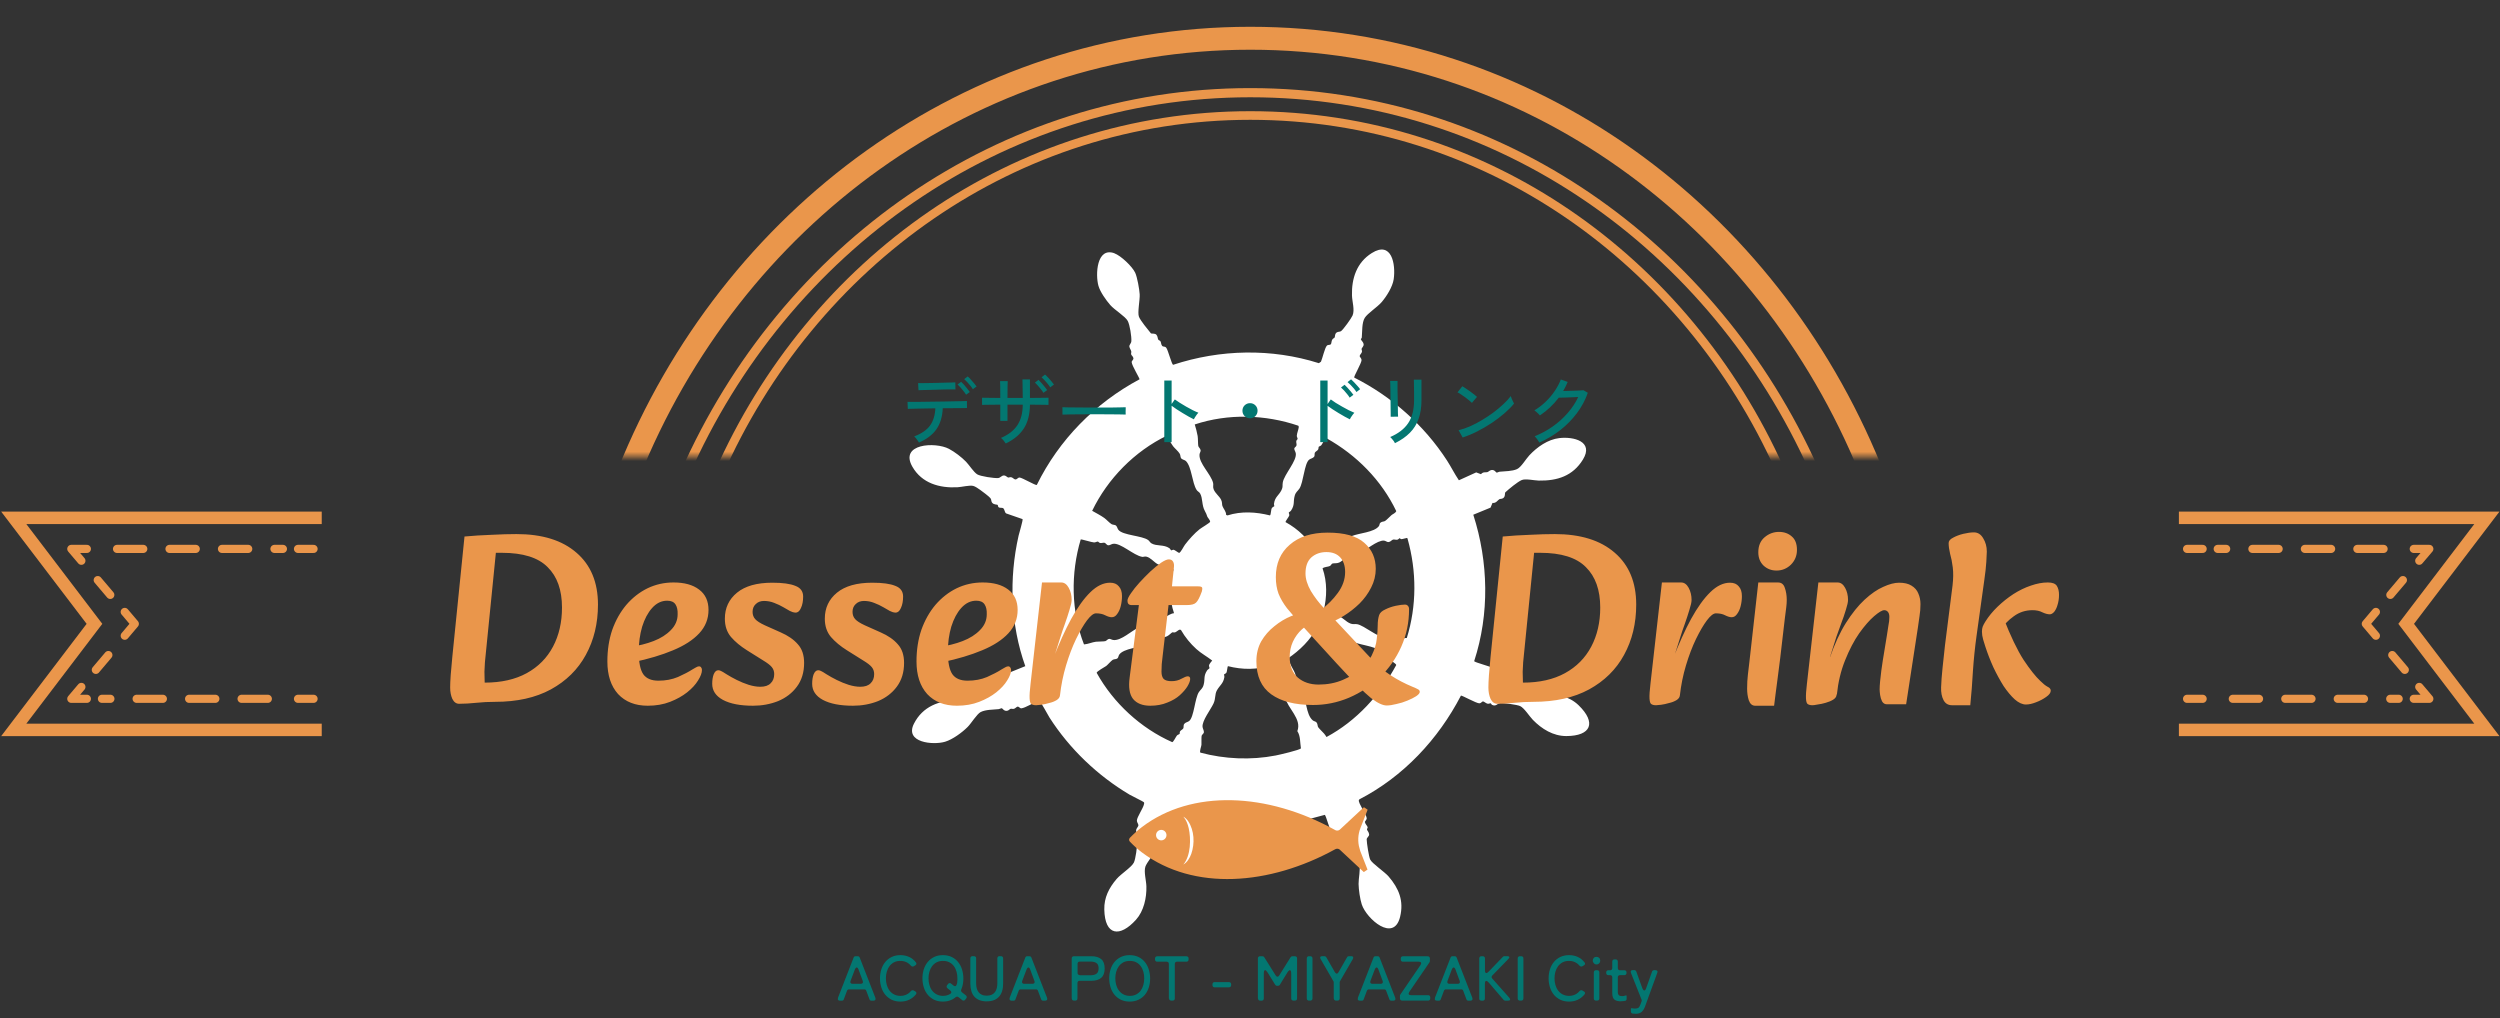 <svg width="545" height="222" viewBox="0 0 545 222" fill="none" xmlns="http://www.w3.org/2000/svg">
<rect x="0" y="0" width="545" height="222" fill="#333333" stroke="none"/>
<path d="M242.921 55.213C244.37 55.744 246.831 58.086 247.474 59.458C247.911 60.393 248.394 63.08 248.452 64.165C248.521 65.364 247.934 68.168 248.291 69.056C248.647 69.944 250.223 71.824 250.889 72.655C251.004 72.805 251.775 72.597 252.108 72.989C252.407 73.347 252.35 73.797 252.511 74.05C252.603 74.201 252.879 74.235 252.971 74.385C253.143 74.627 253.086 75.077 253.35 75.4C253.58 75.677 253.959 75.412 254.27 75.85C254.649 76.392 255.431 79.415 255.73 79.53C266.009 76.138 277.208 75.908 287.511 79.172L287.971 78.849C288.281 78.157 288.81 75.827 289.247 75.366C289.5 75.1 289.879 75.262 290.109 75.066C290.27 74.927 290.247 74.339 290.408 74.074C290.592 73.762 290.845 73.728 290.949 73.578C291.041 73.451 290.995 72.897 291.225 72.632C291.604 72.216 292.041 72.401 292.34 72.193C292.823 71.859 294.593 69.402 294.858 68.779C295.375 67.556 294.766 65.757 294.731 64.407C294.628 60.693 295.766 57.232 299.032 55.179C303.389 52.422 304.298 57.601 303.826 60.877C303.585 62.527 302.263 64.638 301.17 65.895C300.239 66.968 298.123 68.317 297.514 69.298C296.859 70.359 296.985 72.355 296.87 73.578C296.847 73.774 296.64 73.877 296.663 73.958C296.767 74.281 297.204 74.512 297.273 75.066C297.318 75.481 296.847 75.862 296.824 76.046C296.801 76.219 296.951 76.427 296.905 76.692C296.859 77.004 296.422 77.35 296.41 77.603C296.399 77.857 296.824 78.065 296.813 78.538C296.801 79.172 295.111 82.045 295.214 82.31C303.366 86.416 310.461 92.692 315.451 100.397C316.359 101.805 317.095 103.316 318.038 104.7L321.809 102.981L322.856 103.374C323.316 102.797 323.879 103.027 324.247 102.924C324.5 102.854 324.684 102.566 325.098 102.474C325.799 102.324 326.11 102.993 326.259 103.027C326.397 103.051 326.719 102.854 326.937 102.831C328.076 102.728 329.662 102.739 330.709 102.266C331.629 101.851 332.652 100.04 333.411 99.244C335.113 97.433 337.424 95.806 339.919 95.506C342.977 95.137 347.519 96.198 345.081 100.178C342.874 103.777 339.482 104.839 335.446 104.769C334.434 104.746 332.56 104.296 331.732 104.654C330.801 105.058 328.973 106.58 328.179 107.307C327.984 107.48 328.225 108.241 327.696 108.588C327.374 108.807 327.098 108.714 326.88 108.818C326.547 108.98 326.144 109.764 325.362 109.637L324.937 110.664L321.177 112.21C324.5 122.545 324.73 133.815 321.372 144.128C321.499 144.428 325.006 145.282 325.408 145.639C325.753 145.962 325.592 146.366 325.799 146.574C326.006 146.781 326.581 146.712 326.799 146.85C327.018 146.989 327.087 147.254 327.259 147.37C327.489 147.531 327.972 147.404 328.225 147.704C328.536 148.085 328.57 148.869 328.662 148.961C328.685 148.985 328.869 148.915 328.961 148.985C330.007 149.804 331.215 151.188 332.56 151.522C333.526 151.753 335.251 151.292 336.308 151.245C339.091 151.142 342.092 151.753 344.139 153.749C348.059 157.555 346.875 160.439 341.459 160.462C338.596 160.462 336.113 158.928 334.158 156.921C333.388 156.125 332.296 154.348 331.387 153.922C330.743 153.622 327.696 153.206 326.995 153.276C326.432 153.333 326.167 154.083 325.27 153.668C325.155 153.61 325.063 153.345 324.948 153.322C324.833 153.299 324.58 153.46 324.304 153.414C323.971 153.368 323.488 152.883 323.281 152.907C323.028 152.941 322.89 153.333 322.465 153.322C321.821 153.31 318.728 151.58 318.486 151.638C313.542 161.166 305.942 169.298 296.341 174.259L296.226 174.432C296.088 175.124 297.847 177.5 297.939 178.331C297.985 178.734 297.525 179.023 297.548 179.196C297.606 179.634 298.1 180.072 298.146 180.315C298.181 180.499 297.962 180.695 298.008 180.857C298.077 181.111 298.399 181.353 298.468 181.872C298.526 182.333 297.939 182.564 297.939 182.991C297.951 183.787 298.399 186.705 298.698 187.374C299.089 188.228 301.837 190.051 302.711 191.066C304.976 193.696 306.069 196.407 305.218 199.879C303.838 205.52 297.916 200.317 296.87 197.179C296.479 195.991 296.192 193.95 296.169 192.692C296.146 191.585 296.617 189.439 296.33 188.551C296.042 187.663 294.444 185.552 293.685 184.917C293.271 184.571 292.88 184.779 292.478 184.329C292.19 184.006 292.248 183.671 292.087 183.418C291.937 183.199 291.65 183.152 291.523 182.864C291.42 182.61 291.5 182.241 291.317 182.022C291.144 181.814 290.673 181.976 290.443 181.71C289.868 181.03 289.097 177.835 288.81 177.638C287.051 178.065 285.326 178.619 283.567 179.023C274.851 181.007 265.561 180.638 257.052 177.961C256.65 178.054 255.891 181.537 255.42 182.057C255.121 182.379 254.695 182.183 254.488 182.437C254.327 182.633 254.385 183.106 254.258 183.348C254.086 183.671 253.821 183.683 253.718 183.844C253.626 183.971 253.672 184.525 253.442 184.79C253.074 185.194 252.603 184.998 252.258 185.298C251.683 185.794 249.924 188.193 249.694 188.92C249.326 190.062 249.878 191.954 249.912 193.223C249.981 195.737 249.349 198.61 247.647 200.502C244.14 204.389 240.863 204.043 240.737 198.275C240.679 195.668 241.76 193.557 243.427 191.608C244.359 190.512 246.693 189.047 247.187 188.032C247.543 187.317 247.969 184.41 247.842 183.637C247.693 182.691 247.141 183.072 247.578 181.757C247.842 180.961 247.624 181.376 247.681 180.926C247.727 180.592 248.199 180.142 248.176 179.899C248.141 179.565 247.842 179.276 247.842 178.884C247.854 178.1 249.222 176.208 249.395 175.297C249.429 175.124 249.475 175.031 249.349 174.87C249.245 174.732 246.681 173.497 246.244 173.232C239.288 169.102 233.171 163.265 228.79 156.425C228.468 155.917 226.767 152.745 226.525 152.687C225.605 153.033 223.501 154.348 222.639 154.418C222.351 154.441 222.098 153.979 221.811 154.049C221.627 154.083 221.362 154.406 221.075 154.51C220.788 154.614 220.5 154.452 220.305 154.522C220.075 154.602 219.948 154.868 219.569 154.948C218.89 155.098 218.545 154.418 218.396 154.395C218.258 154.372 217.936 154.568 217.718 154.591C216.522 154.718 214.912 154.671 213.808 155.214C212.98 155.617 211.727 157.705 210.934 158.49C209.738 159.689 207.657 161.212 206.036 161.697C203.437 162.481 197.148 161.904 199.24 157.763C201.137 154.014 204.759 152.641 208.772 152.664C209.876 152.664 212.026 153.149 212.934 152.768C213.659 152.468 215.82 150.761 216.349 150.15C216.671 149.769 216.476 149.169 216.97 148.846C217.292 148.638 217.568 148.719 217.787 148.615C217.982 148.523 218.051 148.212 218.327 148.062C218.603 147.912 219.017 147.946 219.166 147.842C219.396 147.681 219.258 147.081 219.603 146.804L223.513 145.224C220.282 136.134 219.937 126.144 222.052 116.778C222.167 116.247 223.053 113.363 222.915 113.167L219.327 111.921C219.017 111.702 219.017 111.125 218.764 110.848C218.557 110.618 218.016 110.756 217.798 110.641C217.488 110.491 217.58 110.122 217.488 110.064C217.338 109.972 216.717 110.029 216.361 109.672C216.004 109.314 216.188 108.957 215.924 108.611C215.636 108.241 214.13 107.111 213.67 106.788C213.268 106.511 212.601 106.027 212.141 105.923C211.325 105.738 209.646 106.177 208.715 106.223C204.817 106.43 200.976 105.358 198.907 101.759C195.998 96.706 203.885 96.279 206.875 97.848C208.117 98.506 209.634 99.659 210.6 100.663C211.29 101.378 212.279 102.947 213.038 103.408C213.728 103.846 216.74 104.285 217.58 104.216C218.12 104.181 218.304 103.639 218.902 103.65C219.247 103.65 219.615 104.077 219.776 104.1C219.971 104.135 220.167 103.95 220.512 104.054C220.776 104.123 221.075 104.492 221.328 104.516C221.719 104.55 221.88 104.1 222.248 104.1C222.8 104.1 225.72 105.854 226.019 105.727C230.837 95.899 238.747 87.847 248.417 82.691C248.486 82.494 246.762 79.749 246.704 78.953C246.681 78.665 247.118 78.445 247.084 78.1C247.038 77.707 246.681 77.534 246.589 77.246C246.532 77.05 246.67 76.808 246.612 76.588C246.52 76.231 246.244 75.896 246.198 75.539C246.152 75.181 246.601 74.87 246.635 74.385C246.704 73.393 246.302 70.809 245.842 69.956C245.313 68.963 242.979 67.579 242.036 66.495C241.128 65.457 239.828 63.623 239.46 62.307C238.782 59.92 239.035 53.783 242.956 55.213H242.921ZM254.396 94.964C247.359 98.367 241.484 104.331 238.092 111.356C238.977 111.864 239.92 112.337 240.748 112.925C241.174 113.225 241.84 113.975 242.312 114.263C242.588 114.436 243.071 114.378 243.289 114.574C243.554 114.828 243.588 115.22 243.807 115.497C244.726 116.708 248.992 116.766 250.303 117.735C250.579 117.943 250.705 118.266 251.016 118.45C252.131 119.119 253.683 118.658 254.902 119.488C255.086 119.604 255.236 119.95 255.316 119.973C255.42 120.008 255.661 119.823 255.857 119.846C256.087 119.881 256.753 120.423 257.041 120.538C257.409 120.446 258.03 119.131 258.329 118.739C259.168 117.631 260.421 116.224 261.514 115.37C261.87 115.082 263.848 113.928 263.813 113.732C263.767 113.294 263.307 112.913 263.181 112.602C262.928 111.921 263.054 112.129 262.663 111.402C261.939 110.087 262.238 108.668 261.629 107.584C261.445 107.249 261.065 107.134 260.858 106.8C259.846 105.185 259.8 101.77 258.524 100.501C258.26 100.247 257.673 100.213 257.455 99.855C257.305 99.613 257.363 99.232 257.179 98.909C256.868 98.367 256.041 97.698 255.73 97.271C255.259 96.625 254.764 95.679 254.396 94.953V94.964ZM282.877 95.679C282.9 95.506 282.693 95.253 282.704 94.999C282.727 94.422 283.084 93.661 283.141 93.061L283.038 92.807C275.84 90.35 267.711 90.119 260.456 92.53C260.697 93.338 260.95 94.226 261.088 95.056C261.18 95.633 261.146 96.798 261.226 97.225C261.284 97.525 261.686 97.744 261.744 98.194C261.767 98.425 261.514 98.771 261.491 99.094C261.341 101.009 263.986 103.362 264.457 105.277C264.572 105.738 264.354 106.096 264.572 106.661C264.929 107.572 265.837 108.172 266.205 108.957C266.481 109.522 266.354 109.891 266.481 110.295C266.665 110.86 267.32 111.483 267.297 112.256L267.596 112.36C270.632 111.391 273.816 111.598 276.852 112.36C277.093 112.187 277.047 111.068 277.277 110.745C277.427 110.525 277.749 110.433 277.795 110.352C277.829 110.272 277.703 109.995 277.726 109.833C277.933 108.299 278.749 108.068 279.359 106.857C279.738 106.107 279.52 105.842 279.646 105.173C279.945 103.42 282.796 100.42 282.475 98.782C282.406 98.448 282.118 98.056 282.153 97.767C282.187 97.56 282.521 97.387 282.612 97.179C282.739 96.868 282.532 96.487 282.589 96.164C282.635 95.922 282.888 95.772 282.888 95.679H282.877ZM239.311 118.07C239.138 118.047 238.828 118.254 238.517 118.254C238.069 118.254 235.758 117.516 235.597 117.597C233.401 124.979 233.481 133.273 236.31 140.483C237.195 140.425 238.069 139.998 238.92 139.895C239.265 139.848 240.668 139.86 240.967 139.768C241.266 139.675 241.427 139.318 241.817 139.272C242.024 139.249 242.404 139.491 242.714 139.525C244.45 139.699 246.658 137.495 248.21 136.815C248.912 136.503 249.464 136.722 250.119 136.492C251.2 136.111 251.855 135.107 252.695 134.75C253.074 134.588 253.637 134.634 254.017 134.485C254.592 134.265 255.19 133.746 255.937 133.677C254.902 130.666 254.891 127.194 255.822 124.16C255.742 123.964 254.718 123.872 254.546 123.768C254.304 123.618 254.247 123.295 254.155 123.249C254.074 123.214 253.028 123.318 252.43 123.018C251.614 122.615 250.855 121.553 249.901 121.346C249.533 121.265 249.257 121.438 248.992 121.392C247.118 121.08 244.267 118.266 242.622 118.554C242.277 118.612 241.955 118.889 241.61 118.877C241.289 118.866 241.059 118.416 240.829 118.335C240.541 118.231 240.173 118.45 239.817 118.37C239.598 118.323 239.426 118.07 239.334 118.058L239.311 118.07ZM304.39 111.437C301.17 104.677 295.674 99.163 289.201 95.552C288.718 95.61 288.339 96.718 288.051 97.052C287.89 97.248 287.568 97.283 287.465 97.421C287.419 97.49 287.465 97.79 287.361 97.987C287.177 98.298 286.786 98.402 286.637 98.69C286.533 98.909 286.637 99.359 286.499 99.544C286.246 99.901 285.751 99.948 285.418 100.19C284.337 100.986 284.165 105.185 283.268 106.523C282.854 107.134 282.463 107.249 282.233 108.126C281.888 109.395 282.314 110.018 281.44 111.321C281.313 111.506 280.98 111.656 280.957 111.737C280.922 111.841 281.118 112.117 281.06 112.383C281.003 112.648 280.175 113.64 280.255 113.825C283.003 115.336 285.395 117.597 286.832 120.411C287.384 120.307 287.821 119.765 288.304 119.604C288.603 119.512 288.89 119.662 289.051 119.581C289.316 119.454 289.73 118.854 290.236 118.646C291.064 118.312 292.213 118.485 293.145 118.023C293.754 117.724 293.984 117.158 294.697 116.858C296.261 116.212 299.561 116.062 300.595 114.701C300.791 114.448 300.687 114.148 300.929 113.951C301.32 113.64 301.642 113.755 301.929 113.582C302.263 113.386 303.045 112.544 303.366 112.279C303.688 112.014 304.171 111.898 304.39 111.414V111.437ZM264.262 144.001C263.135 143.125 261.87 142.455 260.801 141.486C259.501 140.31 258.352 138.903 257.478 137.38C257.133 136.988 256.627 137.691 256.201 137.841C255.937 137.934 255.673 137.807 255.569 137.841C255.42 137.899 254.776 138.568 254.373 138.73C253.488 139.099 252.35 138.914 251.349 139.422C250.717 139.745 250.625 140.252 249.935 140.529C248.417 141.14 244.991 141.371 244.014 142.675C243.83 142.905 243.818 143.355 243.611 143.517C243.301 143.771 242.898 143.644 242.565 143.851C242.208 144.082 241.461 144.947 241.162 145.178C240.863 145.409 239.023 146.366 239.081 146.689C242.737 153.287 248.693 158.755 255.546 161.789C255.834 161.731 256.328 160.635 256.569 160.347C256.73 160.151 257.052 160.116 257.156 159.978C257.213 159.909 257.133 159.62 257.271 159.413C257.432 159.17 257.811 159.032 257.949 158.801C258.11 158.524 257.903 158.121 258.191 157.786C258.478 157.451 258.892 157.428 259.214 157.198C260.295 156.402 260.467 152.203 261.364 150.865C261.778 150.253 262.169 150.138 262.399 149.261C262.732 148.027 262.318 147.416 263.146 146.158C263.273 145.962 263.652 145.755 263.675 145.651C263.698 145.524 263.514 145.282 263.572 145.005C263.618 144.797 264.066 144.186 264.262 144.001ZM305.172 117.32C305.034 117.32 304.873 117.574 304.666 117.643C304.332 117.747 303.93 117.539 303.677 117.631C303.355 117.735 303.159 118.127 302.688 118.173C302.401 118.208 302.033 117.874 301.711 117.85C300.228 117.735 297.698 120.019 296.295 120.63C295.674 120.907 295.019 120.734 294.398 120.953C293.363 121.311 292.8 122.245 291.937 122.638C291.431 122.868 290.765 122.741 290.443 122.857C290.27 122.914 290.19 123.249 289.914 123.387C289.5 123.595 288.752 123.549 288.316 123.895C289.362 126.894 289.293 130.17 288.534 133.216C288.637 133.458 289.971 133.527 290.201 133.689C290.362 133.804 290.408 134.081 290.512 134.15C290.604 134.208 291.018 134.069 291.248 134.115C292.639 134.392 293.306 135.557 294.478 135.961C295.042 136.157 295.375 135.984 295.87 136.076C297.41 136.353 300.572 139.145 301.918 138.903C302.263 138.833 302.562 138.58 302.93 138.58C303.274 138.58 303.665 139.018 303.941 139.076C304.217 139.133 304.562 138.972 304.85 139.018C305.103 139.064 305.252 139.318 305.333 139.329C305.505 139.352 306.287 139.006 306.678 139.099C308.863 132.085 308.851 124.541 306.85 117.447L306.758 117.262C306.701 117.239 305.747 117.539 305.494 117.539C305.298 117.539 305.218 117.331 305.183 117.331L305.172 117.32ZM293.559 138.914C292.8 138.499 291.351 138.649 290.523 138.349C289.914 138.141 289.661 137.703 289.304 137.53C289.086 137.426 288.798 137.553 288.557 137.461C288.281 137.357 287.327 136.665 287.212 136.688C285.613 139.549 283.406 141.763 280.692 143.586C280.796 144.001 281.095 144.278 281.267 144.693C281.612 145.512 282.049 146.101 282.314 146.781C282.647 147.635 282.429 148.673 282.842 149.561C283.072 150.069 283.486 150.23 283.751 150.634C284.866 152.353 284.636 155.71 286.165 157.025C286.418 157.244 286.832 157.278 286.982 157.463C287.292 157.832 287.2 158.282 287.35 158.513C287.511 158.767 288.396 159.643 288.649 159.92C288.856 160.139 289.005 160.416 289.178 160.67C295.743 157.14 300.871 151.476 304.378 144.982C304.424 144.728 302.999 143.851 302.769 143.678C302.573 143.528 302.447 143.171 302.286 143.09C302.125 143.009 301.653 143.182 301.4 142.963C301.147 142.744 301.101 142.317 300.894 142.029C299.986 140.748 295.766 140.633 294.168 139.537C293.938 139.387 293.835 139.064 293.582 138.937L293.559 138.914ZM277.128 144.97C274.104 146.078 270.781 146.008 267.7 145.224C267.573 145.293 267.493 146.424 267.366 146.631C267.217 146.874 266.895 146.931 266.849 147.023C266.814 147.093 266.952 147.439 266.906 147.658C266.665 149.042 265.883 149.423 265.273 150.519C264.791 151.407 265.055 152.249 264.549 153.356C263.963 154.637 261.996 157.152 262.157 158.478C262.203 158.87 262.502 159.297 262.445 159.678C262.41 159.932 261.985 160.174 261.951 160.428C261.882 160.958 261.951 161.87 261.916 162.377C261.905 162.677 261.433 163.842 261.686 164.073C266.975 165.492 272.713 165.745 278.105 164.696C278.876 164.546 283.371 163.508 283.601 163.138C283.394 161.893 283.532 160.462 282.819 159.389C283.854 156.69 280.692 154.464 280.152 151.995C280.071 151.649 280.232 151.234 280.152 151.015C279.715 149.827 278.6 149.134 278.163 147.762C278.082 147.496 278.163 147.139 278.094 146.966C278.013 146.77 277.737 146.735 277.634 146.551C277.45 146.216 277.461 145.362 277.116 144.959L277.128 144.97Z" fill="white"/>
<path d="M296.118 180.316C295.516 181.837 295.439 183.517 295.887 185.086H295.827L296.094 185.769L297.653 189.75L292.469 184.915C292.024 184.475 291.359 184.418 290.84 184.696L290.84 184.696L290.834 184.698C276.603 192.536 260.31 193.721 249.259 185.441C248.384 184.777 247.53 184.022 246.663 183.118L246.663 183.118L246.656 183.111C246.647 183.102 246.638 183.085 246.638 183.06C246.638 183.035 246.647 183.018 246.656 183.009L246.656 183.009L246.661 183.005C247.541 182.099 248.396 181.343 249.272 180.678L249.272 180.678C259.833 172.65 276.068 173.185 290.819 181.385C291.36 181.691 292.02 181.597 292.461 181.19L292.462 181.188L297.677 176.334L296.118 180.315C296.118 180.315 296.118 180.316 296.118 180.316Z" fill="#EA964B" stroke="#EA964B"/>
<path d="M253.155 183.199C253.784 183.199 254.293 182.687 254.293 182.057C254.293 181.426 253.784 180.914 253.155 180.914C252.526 180.914 252.017 181.426 252.017 182.057C252.017 182.687 252.526 183.199 253.155 183.199Z" fill="white"/>
<path d="M257.972 188.459C259.594 186.567 259.663 182.852 259.134 180.522C258.915 179.623 258.605 178.746 257.972 178.031C258.398 178.261 258.754 178.63 259.03 179.034C260.376 181.064 260.491 183.891 259.697 186.152C259.352 187.063 258.835 187.986 257.961 188.47L257.972 188.459Z" fill="white"/>
<path d="M182.683 217.505L186.087 208.761C186.156 208.553 186.305 208.461 186.512 208.461H186.995C187.202 208.461 187.352 208.565 187.421 208.761L190.824 217.505C190.893 217.689 190.893 217.839 190.824 217.966C190.743 218.082 190.606 218.151 190.387 218.151H189.985C189.766 218.151 189.617 218.047 189.548 217.851L188.846 215.982C188.777 215.774 188.628 215.682 188.409 215.682H185.086C184.868 215.682 184.719 215.786 184.65 215.982L183.948 217.851C183.879 218.058 183.73 218.151 183.511 218.151H183.143C182.936 218.151 182.787 218.093 182.706 217.966C182.626 217.851 182.626 217.689 182.706 217.505H182.683ZM185.857 214.471H187.639C187.846 214.471 187.984 214.413 188.064 214.298C188.145 214.183 188.156 214.033 188.076 213.836L187.191 211.437C187.076 211.091 186.926 210.906 186.765 210.906C186.604 210.906 186.466 211.08 186.328 211.437L185.42 213.836C185.351 214.033 185.351 214.183 185.431 214.298C185.512 214.413 185.661 214.471 185.857 214.471Z" fill="#037771"/>
<path d="M196.32 218.347C195.584 218.347 194.94 218.208 194.377 217.943C193.825 217.666 193.354 217.297 192.974 216.836C192.595 216.374 192.319 215.832 192.123 215.221C191.939 214.609 191.836 213.975 191.836 213.294C191.836 212.614 191.928 211.945 192.123 211.333C192.319 210.71 192.606 210.18 192.986 209.718C193.365 209.257 193.837 208.888 194.389 208.622C194.94 208.357 195.584 208.219 196.297 208.219C196.976 208.219 197.608 208.346 198.183 208.611C198.758 208.865 199.252 209.268 199.678 209.811C199.77 209.926 199.804 210.041 199.77 210.157C199.747 210.272 199.666 210.376 199.54 210.445L199.218 210.63C199.137 210.687 199.045 210.71 198.953 210.71C198.815 210.71 198.689 210.641 198.562 210.503C198.263 210.157 197.93 209.903 197.539 209.73C197.148 209.557 196.734 209.476 196.286 209.476C195.734 209.476 195.262 209.58 194.86 209.799C194.469 210.018 194.136 210.307 193.883 210.653C193.63 210.999 193.434 211.414 193.308 211.875C193.181 212.337 193.124 212.81 193.124 213.294C193.124 213.779 193.193 214.275 193.319 214.725C193.446 215.175 193.641 215.59 193.906 215.936C194.17 216.282 194.492 216.57 194.894 216.778C195.297 216.986 195.757 217.101 196.286 217.101C196.723 217.101 197.148 217.02 197.539 216.847C197.93 216.674 198.275 216.42 198.562 216.074C198.677 215.936 198.815 215.867 198.953 215.867C199.045 215.867 199.137 215.89 199.218 215.947L199.54 216.132C199.666 216.201 199.747 216.305 199.77 216.42C199.793 216.536 199.77 216.651 199.678 216.766C199.241 217.297 198.746 217.689 198.171 217.955C197.596 218.22 196.976 218.347 196.297 218.347H196.32Z" fill="#037771"/>
<path d="M205.576 218.347C204.84 218.347 204.196 218.208 203.633 217.943C203.081 217.666 202.61 217.297 202.23 216.836C201.851 216.374 201.575 215.832 201.379 215.221C201.195 214.609 201.092 213.975 201.092 213.294C201.092 212.614 201.184 211.945 201.379 211.333C201.575 210.71 201.862 210.18 202.242 209.718C202.621 209.257 203.092 208.888 203.644 208.622C204.196 208.357 204.84 208.219 205.553 208.219C206.266 208.219 206.933 208.357 207.496 208.634C208.048 208.911 208.52 209.28 208.887 209.753C209.255 210.214 209.543 210.757 209.727 211.368C209.911 211.979 210.014 212.625 210.014 213.294C210.014 213.71 209.98 214.113 209.911 214.517C209.842 214.921 209.727 215.313 209.554 215.705C209.508 215.809 209.497 215.913 209.52 216.028C209.543 216.144 209.6 216.236 209.692 216.305L210.566 216.997C210.681 217.089 210.739 217.193 210.75 217.32C210.762 217.436 210.727 217.551 210.635 217.655L210.417 217.943C210.313 218.07 210.198 218.139 210.06 218.139C209.957 218.139 209.853 218.105 209.761 218.024L208.956 217.378C208.853 217.309 208.749 217.263 208.658 217.263C208.543 217.263 208.428 217.309 208.313 217.401C207.922 217.724 207.496 217.966 207.025 218.116C206.553 218.278 206.07 218.347 205.565 218.347H205.576ZM205.576 217.101C206.208 217.101 206.749 216.94 207.209 216.628C207.335 216.536 207.404 216.432 207.393 216.305C207.393 216.178 207.324 216.063 207.209 215.971L206.542 215.428C206.427 215.336 206.369 215.232 206.358 215.105C206.346 214.99 206.381 214.875 206.473 214.771L206.68 214.506C206.783 214.379 206.898 214.309 207.036 214.309C207.14 214.309 207.243 214.344 207.335 214.425L207.864 214.852C207.979 214.944 208.094 214.99 208.198 214.99C208.324 214.99 208.428 214.921 208.497 214.771C208.566 214.621 208.623 214.459 208.658 214.263C208.692 214.079 208.715 213.883 208.715 213.698C208.715 213.513 208.715 213.375 208.715 213.294C208.715 212.798 208.658 212.314 208.531 211.852C208.405 211.391 208.221 210.987 207.956 210.63C207.703 210.272 207.37 209.995 206.979 209.788C206.588 209.58 206.116 209.476 205.576 209.476C205.036 209.476 204.553 209.58 204.15 209.799C203.759 210.018 203.426 210.307 203.173 210.653C202.92 210.999 202.725 211.414 202.598 211.875C202.472 212.337 202.414 212.81 202.414 213.294C202.414 213.779 202.483 214.275 202.61 214.725C202.736 215.175 202.931 215.59 203.196 215.936C203.46 216.282 203.782 216.57 204.185 216.778C204.587 216.986 205.047 217.101 205.576 217.101Z" fill="#037771"/>
<path d="M215.142 218.301C214.521 218.301 213.992 218.208 213.532 218.035C213.072 217.851 212.705 217.597 212.406 217.263C212.107 216.928 211.888 216.524 211.75 216.04C211.612 215.555 211.532 215.025 211.532 214.425V208.911C211.532 208.772 211.578 208.657 211.658 208.576C211.75 208.484 211.854 208.449 211.992 208.449H212.337C212.475 208.449 212.59 208.496 212.67 208.576C212.762 208.669 212.797 208.772 212.797 208.911V214.367C212.797 214.759 212.843 215.117 212.923 215.44C213.003 215.763 213.141 216.051 213.325 216.294C213.509 216.536 213.751 216.732 214.05 216.859C214.349 216.997 214.694 217.055 215.108 217.055C215.522 217.055 215.89 216.986 216.177 216.859C216.464 216.72 216.706 216.536 216.89 216.294C217.074 216.051 217.212 215.763 217.292 215.44C217.373 215.117 217.419 214.759 217.419 214.367V208.911C217.419 208.772 217.465 208.657 217.545 208.576C217.637 208.484 217.741 208.449 217.879 208.449H218.224C218.362 208.449 218.477 208.496 218.557 208.576C218.649 208.669 218.684 208.772 218.684 208.911V214.425C218.684 215.013 218.615 215.555 218.465 216.028C218.327 216.513 218.109 216.916 217.81 217.251C217.511 217.585 217.143 217.851 216.694 218.024C216.246 218.208 215.706 218.289 215.096 218.289L215.142 218.301Z" fill="#037771"/>
<path d="M220.11 217.505L223.513 208.761C223.582 208.553 223.732 208.461 223.938 208.461H224.421C224.628 208.461 224.778 208.565 224.847 208.761L228.25 217.505C228.319 217.689 228.319 217.839 228.25 217.966C228.17 218.082 228.032 218.151 227.813 218.151H227.411C227.192 218.151 227.043 218.047 226.974 217.851L226.273 215.982C226.204 215.774 226.054 215.682 225.836 215.682H222.513C222.294 215.682 222.145 215.786 222.076 215.982L221.374 217.851C221.305 218.058 221.156 218.151 220.937 218.151H220.57C220.363 218.151 220.213 218.093 220.133 217.966C220.052 217.851 220.052 217.689 220.133 217.505H220.11ZM223.283 214.471H225.065C225.272 214.471 225.41 214.413 225.491 214.298C225.571 214.183 225.583 214.033 225.502 213.836L224.617 211.437C224.502 211.091 224.352 210.906 224.191 210.906C224.03 210.906 223.892 211.08 223.755 211.437L222.846 213.836C222.777 214.033 222.777 214.183 222.858 214.298C222.938 214.413 223.088 214.471 223.283 214.471Z" fill="#037771"/>
<path d="M233.631 217.666V208.922C233.631 208.784 233.677 208.669 233.758 208.588C233.85 208.496 233.953 208.461 234.091 208.461H237.943C238.84 208.461 239.553 208.669 240.059 209.084C240.565 209.499 240.818 210.18 240.818 211.114C240.818 212.049 240.565 212.741 240.059 213.167C239.553 213.594 238.851 213.813 237.943 213.813H235.345C235.207 213.813 235.092 213.86 235.011 213.94C234.919 214.033 234.885 214.136 234.885 214.275V217.666C234.885 217.805 234.839 217.92 234.758 218.001C234.666 218.093 234.563 218.128 234.425 218.128H234.103C233.965 218.128 233.85 218.082 233.769 218.001C233.677 217.908 233.643 217.805 233.643 217.666H233.631ZM235.356 212.602H237.794C238.323 212.602 238.736 212.487 239.035 212.268C239.334 212.049 239.495 211.656 239.495 211.103C239.495 210.549 239.346 210.168 239.035 209.949C238.725 209.741 238.311 209.626 237.805 209.626H235.368C235.23 209.626 235.115 209.672 235.034 209.753C234.954 209.834 234.908 209.949 234.908 210.087V212.106C234.908 212.245 234.954 212.36 235.034 212.441C235.126 212.533 235.23 212.568 235.368 212.568L235.356 212.602Z" fill="#037771"/>
<path d="M246.29 218.347C245.555 218.347 244.911 218.208 244.347 217.943C243.795 217.666 243.324 217.297 242.944 216.836C242.565 216.374 242.289 215.832 242.094 215.221C241.91 214.609 241.806 213.975 241.806 213.294C241.806 212.614 241.898 211.945 242.094 211.333C242.289 210.71 242.577 210.18 242.956 209.718C243.335 209.257 243.807 208.888 244.359 208.622C244.911 208.357 245.555 208.219 246.267 208.219C246.98 208.219 247.647 208.357 248.211 208.634C248.762 208.911 249.234 209.28 249.602 209.753C249.97 210.214 250.257 210.757 250.441 211.368C250.625 211.979 250.729 212.625 250.729 213.294C250.729 213.963 250.637 214.644 250.441 215.255C250.246 215.867 249.958 216.409 249.59 216.859C249.222 217.309 248.751 217.678 248.188 217.943C247.624 218.208 246.992 218.347 246.279 218.347H246.29ZM246.29 217.101C246.842 217.101 247.314 216.997 247.716 216.778C248.107 216.559 248.441 216.282 248.693 215.924C248.946 215.567 249.13 215.163 249.257 214.702C249.383 214.24 249.441 213.767 249.441 213.294C249.441 212.821 249.383 212.314 249.257 211.852C249.13 211.391 248.946 210.987 248.682 210.63C248.429 210.272 248.096 209.995 247.705 209.788C247.314 209.58 246.842 209.476 246.302 209.476C245.761 209.476 245.279 209.58 244.876 209.799C244.485 210.018 244.152 210.307 243.899 210.653C243.646 210.999 243.45 211.414 243.324 211.875C243.197 212.337 243.14 212.81 243.14 213.294C243.14 213.779 243.209 214.275 243.335 214.725C243.462 215.175 243.657 215.59 243.922 215.936C244.186 216.282 244.508 216.57 244.911 216.778C245.313 216.986 245.773 217.101 246.302 217.101H246.29Z" fill="#037771"/>
<path d="M254.811 217.666V210.111C254.811 209.972 254.765 209.857 254.684 209.776C254.604 209.695 254.489 209.649 254.351 209.649H252.258C252.12 209.649 252.005 209.603 251.925 209.522C251.844 209.442 251.798 209.326 251.798 209.188V208.934C251.798 208.796 251.844 208.68 251.925 208.599C252.017 208.507 252.12 208.473 252.258 208.473H258.651C258.789 208.473 258.904 208.519 258.985 208.599C259.077 208.692 259.111 208.796 259.111 208.934V209.188C259.111 209.326 259.065 209.442 258.985 209.522C258.904 209.603 258.789 209.649 258.651 209.649H256.57C256.432 209.649 256.317 209.695 256.237 209.776C256.156 209.857 256.11 209.972 256.11 210.111V217.666C256.11 217.805 256.064 217.92 255.984 218.001C255.892 218.093 255.788 218.128 255.65 218.128H255.317C255.179 218.128 255.064 218.082 254.983 218.001C254.891 217.909 254.857 217.805 254.857 217.666H254.811Z" fill="#037771"/>
<path d="M264.319 214.771V214.563C264.319 214.425 264.365 214.309 264.446 214.229C264.538 214.136 264.641 214.102 264.779 214.102H267.93C268.068 214.102 268.183 214.148 268.263 214.229C268.355 214.321 268.39 214.425 268.39 214.563V214.771C268.39 214.909 268.344 215.025 268.263 215.105C268.171 215.198 268.068 215.232 267.93 215.232H264.779C264.641 215.232 264.526 215.186 264.446 215.105C264.354 215.013 264.319 214.909 264.319 214.771Z" fill="#037771"/>
<path d="M274.219 217.666V208.922C274.219 208.784 274.265 208.669 274.346 208.588C274.438 208.496 274.541 208.461 274.679 208.461H275.208C275.381 208.461 275.519 208.53 275.611 208.68L278.083 212.625C278.209 212.821 278.347 212.914 278.485 212.914C278.646 212.914 278.772 212.821 278.887 212.625L281.348 208.68C281.44 208.53 281.578 208.461 281.75 208.461H282.302C282.44 208.461 282.555 208.507 282.636 208.588C282.728 208.68 282.762 208.784 282.762 208.922V217.666C282.762 217.805 282.716 217.92 282.636 218.001C282.544 218.093 282.44 218.128 282.302 218.128H281.946C281.808 218.128 281.693 218.082 281.612 218.001C281.521 217.908 281.486 217.805 281.486 217.666V212.314C281.486 211.772 281.394 211.495 281.21 211.495C281.049 211.495 280.842 211.679 280.612 212.06L279.002 214.69C278.91 214.84 278.772 214.909 278.6 214.909H278.405C278.232 214.909 278.094 214.84 278.002 214.69L276.369 212.049C276.128 211.668 275.932 211.483 275.794 211.483C275.599 211.483 275.507 211.76 275.507 212.302V217.678C275.507 217.816 275.461 217.932 275.381 218.012C275.289 218.105 275.185 218.139 275.047 218.139H274.714C274.576 218.139 274.461 218.093 274.38 218.012C274.288 217.92 274.254 217.816 274.254 217.678L274.219 217.666Z" fill="#037771"/>
<path d="M284.878 217.666V208.922C284.878 208.784 284.924 208.669 285.004 208.588C285.096 208.496 285.2 208.461 285.338 208.461H285.66C285.798 208.461 285.913 208.507 285.993 208.588C286.085 208.68 286.12 208.784 286.12 208.922V217.666C286.12 217.805 286.074 217.92 285.993 218.001C285.901 218.093 285.798 218.128 285.66 218.128H285.338C285.2 218.128 285.085 218.082 285.004 218.001C284.912 217.908 284.878 217.805 284.878 217.666Z" fill="#037771"/>
<path d="M290.753 217.666V214.136C290.753 214.056 290.73 213.975 290.684 213.906L287.902 209.084C287.787 208.888 287.764 208.738 287.833 208.622C287.902 208.507 288.04 208.449 288.258 208.449H288.718C288.902 208.449 289.04 208.53 289.132 208.68L290.995 211.922C291.121 212.129 291.259 212.245 291.409 212.245C291.57 212.245 291.696 212.141 291.811 211.922L293.662 208.68C293.754 208.519 293.892 208.449 294.076 208.449H294.548C294.766 208.449 294.916 208.507 294.973 208.622C295.031 208.738 295.019 208.888 294.904 209.084L292.122 213.906C292.076 213.975 292.053 214.056 292.053 214.136V217.666C292.053 217.805 292.007 217.92 291.926 218.001C291.834 218.093 291.731 218.128 291.593 218.128H291.248C291.11 218.128 290.995 218.082 290.914 218.001C290.822 217.908 290.788 217.805 290.788 217.666H290.753Z" fill="#037771"/>
<path d="M296.02 217.505L299.423 208.761C299.492 208.553 299.642 208.461 299.849 208.461H300.332C300.539 208.461 300.688 208.565 300.757 208.761L304.16 217.505C304.229 217.689 304.229 217.839 304.16 217.966C304.08 218.082 303.942 218.151 303.723 218.151H303.321C303.103 218.151 302.953 218.047 302.884 217.851L302.183 215.982C302.114 215.774 301.964 215.682 301.746 215.682H298.423C298.204 215.682 298.055 215.786 297.986 215.982L297.285 217.851C297.216 218.058 297.066 218.151 296.848 218.151H296.48C296.273 218.151 296.123 218.093 296.043 217.966C295.962 217.851 295.962 217.689 296.043 217.505H296.02ZM299.193 214.471H300.975C301.182 214.471 301.32 214.413 301.401 214.298C301.481 214.183 301.493 214.033 301.412 213.836L300.527 211.437C300.412 211.091 300.263 210.906 300.102 210.906C299.941 210.906 299.803 211.08 299.665 211.437L298.756 213.836C298.687 214.033 298.687 214.183 298.768 214.298C298.848 214.413 298.998 214.471 299.193 214.471Z" fill="#037771"/>
<path d="M305.184 217.666V217.101C305.184 216.997 305.207 216.905 305.264 216.824L309.668 210.376C309.817 210.157 309.852 209.972 309.783 209.845C309.714 209.707 309.541 209.649 309.277 209.649H305.827C305.69 209.649 305.575 209.603 305.494 209.522C305.414 209.442 305.368 209.326 305.368 209.188V208.934C305.368 208.796 305.414 208.68 305.494 208.599C305.586 208.507 305.69 208.473 305.827 208.473H311.255C311.393 208.473 311.508 208.519 311.588 208.599C311.68 208.692 311.714 208.796 311.714 208.934V209.499C311.714 209.603 311.691 209.695 311.634 209.776L307.23 216.224C307.081 216.443 307.046 216.628 307.115 216.755C307.184 216.893 307.357 216.951 307.621 216.951H311.335C311.473 216.951 311.588 216.997 311.668 217.078C311.749 217.159 311.795 217.274 311.795 217.412V217.666C311.795 217.805 311.749 217.92 311.668 218.001C311.577 218.093 311.473 218.128 311.335 218.128H305.655C305.517 218.128 305.402 218.082 305.322 218.001C305.23 217.909 305.195 217.805 305.195 217.666H305.184Z" fill="#037771"/>
<path d="M312.818 217.505L316.222 208.761C316.291 208.553 316.44 208.461 316.647 208.461H317.13C317.337 208.461 317.486 208.565 317.555 208.761L320.959 217.505C321.028 217.689 321.028 217.839 320.959 217.966C320.878 218.082 320.74 218.151 320.522 218.151H320.119C319.901 218.151 319.751 218.047 319.682 217.851L318.981 215.982C318.912 215.774 318.763 215.682 318.544 215.682H315.221C315.003 215.682 314.853 215.786 314.784 215.982L314.083 217.851C314.014 218.058 313.864 218.151 313.646 218.151H313.278C313.071 218.151 312.922 218.093 312.841 217.966C312.761 217.851 312.761 217.689 312.841 217.505H312.818ZM315.992 214.471H317.774C317.981 214.471 318.119 214.413 318.199 214.298C318.28 214.183 318.291 214.033 318.211 213.836L317.325 211.437C317.21 211.091 317.061 210.906 316.9 210.906C316.739 210.906 316.601 211.08 316.463 211.437L315.555 213.836C315.486 214.033 315.486 214.183 315.566 214.298C315.647 214.413 315.796 214.471 315.992 214.471Z" fill="#037771"/>
<path d="M322.477 217.666V208.922C322.477 208.784 322.523 208.669 322.603 208.588C322.695 208.496 322.799 208.461 322.937 208.461H323.259C323.397 208.461 323.512 208.507 323.592 208.588C323.684 208.68 323.719 208.784 323.719 208.922V211.506C323.719 211.922 323.822 212.129 324.018 212.129C324.156 212.129 324.317 212.025 324.512 211.829L327.628 208.588C327.72 208.496 327.835 208.449 327.961 208.449H328.582C328.824 208.449 328.962 208.507 329.019 208.611C329.065 208.715 329.019 208.853 328.835 209.038L325.317 212.66C325.225 212.764 325.179 212.868 325.167 212.983C325.167 213.098 325.202 213.202 325.294 213.306L329.031 217.516C329.192 217.701 329.238 217.851 329.192 217.966C329.146 218.082 328.996 218.139 328.755 218.139H328.145C327.996 218.139 327.881 218.082 327.789 217.978L324.535 214.183C324.328 213.952 324.156 213.836 324.006 213.836C323.799 213.836 323.707 214.056 323.707 214.506V217.678C323.707 217.816 323.661 217.932 323.581 218.012C323.489 218.105 323.385 218.139 323.247 218.139H322.925C322.787 218.139 322.672 218.093 322.592 218.012C322.5 217.92 322.465 217.816 322.465 217.678L322.477 217.666Z" fill="#037771"/>
<path d="M330.859 217.666V208.922C330.859 208.784 330.905 208.669 330.985 208.588C331.077 208.496 331.181 208.461 331.319 208.461H331.641C331.779 208.461 331.894 208.507 331.974 208.588C332.066 208.68 332.101 208.784 332.101 208.922V217.666C332.101 217.805 332.055 217.92 331.974 218.001C331.882 218.093 331.779 218.128 331.641 218.128H331.319C331.181 218.128 331.066 218.082 330.985 218.001C330.893 217.908 330.859 217.805 330.859 217.666Z" fill="#037771"/>
<path d="M342.081 218.347C341.345 218.347 340.701 218.208 340.138 217.943C339.586 217.666 339.114 217.297 338.735 216.836C338.356 216.374 338.08 215.832 337.884 215.221C337.7 214.609 337.597 213.975 337.597 213.294C337.597 212.614 337.689 211.945 337.884 211.333C338.08 210.71 338.367 210.18 338.746 209.718C339.126 209.257 339.597 208.888 340.149 208.622C340.701 208.357 341.345 208.219 342.058 208.219C342.736 208.219 343.369 208.346 343.944 208.611C344.518 208.865 345.013 209.268 345.438 209.811C345.53 209.926 345.565 210.041 345.53 210.157C345.507 210.272 345.427 210.376 345.3 210.445L344.978 210.63C344.898 210.687 344.806 210.71 344.714 210.71C344.576 210.71 344.449 210.641 344.323 210.503C344.024 210.157 343.691 209.903 343.3 209.73C342.909 209.557 342.495 209.476 342.046 209.476C341.495 209.476 341.023 209.58 340.621 209.799C340.23 210.018 339.896 210.307 339.643 210.653C339.39 210.999 339.195 211.414 339.068 211.875C338.942 212.337 338.884 212.81 338.884 213.294C338.884 213.779 338.953 214.275 339.08 214.725C339.206 215.175 339.402 215.59 339.666 215.936C339.931 216.282 340.253 216.57 340.655 216.778C341.058 216.986 341.518 217.101 342.046 217.101C342.483 217.101 342.909 217.02 343.3 216.847C343.691 216.674 344.036 216.42 344.323 216.074C344.438 215.936 344.576 215.867 344.714 215.867C344.806 215.867 344.898 215.89 344.978 215.947L345.3 216.132C345.427 216.201 345.507 216.305 345.53 216.42C345.553 216.536 345.53 216.651 345.438 216.766C345.001 217.297 344.507 217.689 343.932 217.955C343.357 218.22 342.736 218.347 342.058 218.347H342.081Z" fill="#037771"/>
<path d="M348.048 210.249C347.818 210.249 347.623 210.168 347.473 209.995C347.312 209.834 347.22 209.649 347.22 209.418C347.22 209.188 347.301 208.98 347.45 208.819C347.611 208.657 347.807 208.588 348.048 208.588C348.255 208.588 348.451 208.669 348.623 208.819C348.784 208.992 348.853 209.188 348.853 209.418C348.853 209.649 348.772 209.845 348.623 210.007C348.462 210.168 348.278 210.249 348.048 210.249ZM347.45 217.666V211.968C347.45 211.829 347.496 211.714 347.577 211.633C347.669 211.541 347.772 211.506 347.91 211.506H348.198C348.336 211.506 348.45 211.552 348.531 211.633C348.611 211.714 348.657 211.829 348.657 211.968V217.666C348.657 217.805 348.611 217.92 348.531 218.001C348.439 218.093 348.336 218.128 348.198 218.128H347.91C347.772 218.128 347.657 218.082 347.577 218.001C347.485 217.908 347.45 217.805 347.45 217.666Z" fill="#037771"/>
<path d="M353.383 218.289C352.739 218.289 352.256 218.162 351.946 217.909C351.636 217.655 351.475 217.193 351.475 216.513V213.041C351.475 212.902 351.429 212.787 351.348 212.706C351.268 212.625 351.153 212.579 351.015 212.579H350.612C350.474 212.579 350.359 212.533 350.279 212.452C350.187 212.36 350.152 212.256 350.152 212.118V211.979C350.152 211.841 350.198 211.726 350.279 211.645C350.371 211.552 350.474 211.518 350.612 211.518H351.015C351.153 211.518 351.268 211.472 351.348 211.391C351.44 211.299 351.475 211.195 351.475 211.056V209.615C351.475 209.476 351.521 209.361 351.601 209.28C351.693 209.188 351.797 209.153 351.935 209.153H352.222C352.36 209.153 352.475 209.199 352.555 209.28C352.636 209.361 352.682 209.476 352.682 209.615V211.056C352.682 211.195 352.728 211.31 352.808 211.391C352.9 211.483 353.004 211.518 353.142 211.518H354.119C354.257 211.518 354.372 211.564 354.453 211.645C354.533 211.726 354.579 211.841 354.579 211.979V212.118C354.579 212.256 354.533 212.372 354.453 212.452C354.372 212.533 354.257 212.579 354.119 212.579H353.142C353.004 212.579 352.889 212.625 352.808 212.706C352.728 212.787 352.682 212.902 352.682 213.041V216.247C352.682 216.593 352.762 216.824 352.923 216.963C353.084 217.101 353.326 217.159 353.648 217.159C353.82 217.159 353.993 217.136 354.177 217.078C354.246 217.078 354.315 217.043 354.395 217.009C354.533 216.963 354.602 217.009 354.602 217.159V217.782C354.602 217.862 354.579 217.943 354.522 218.024C354.464 218.105 354.407 218.151 354.326 218.174C354.28 218.174 354.234 218.197 354.188 218.197C354.142 218.197 354.096 218.22 354.039 218.22C353.832 218.255 353.602 218.278 353.36 218.278L353.383 218.289Z" fill="#037771"/>
<path d="M356.591 221C356.338 221 356.108 220.988 355.89 220.954C355.775 220.931 355.694 220.885 355.625 220.804C355.556 220.723 355.533 220.619 355.533 220.515V219.973C355.533 219.823 355.614 219.766 355.763 219.789C355.798 219.789 355.832 219.8 355.878 219.812C355.924 219.823 355.959 219.812 356.005 219.835C356.085 219.835 356.166 219.846 356.258 219.858C356.338 219.858 356.419 219.858 356.488 219.858C356.672 219.858 356.821 219.835 356.948 219.8C357.063 219.766 357.166 219.708 357.247 219.627C357.327 219.547 357.396 219.454 357.454 219.327C357.511 219.2 357.569 219.074 357.638 218.912L357.868 218.278C357.914 218.162 357.914 218.058 357.868 217.943L355.545 212.083C355.476 211.899 355.476 211.749 355.545 211.645C355.625 211.529 355.763 211.483 355.947 211.483H356.269C356.373 211.483 356.465 211.506 356.534 211.564C356.614 211.622 356.672 211.691 356.706 211.783L358.006 215.371C358.143 215.74 358.293 215.924 358.465 215.924C358.626 215.924 358.764 215.74 358.891 215.359L360.144 211.806C360.179 211.702 360.236 211.622 360.317 211.576C360.397 211.518 360.489 211.495 360.581 211.495H360.88C361.075 211.495 361.213 211.552 361.282 211.656C361.363 211.76 361.363 211.91 361.282 212.095L358.661 219.304C358.569 219.57 358.465 219.812 358.339 220.019C358.212 220.227 358.074 220.412 357.913 220.562C357.753 220.712 357.557 220.815 357.339 220.896C357.12 220.965 356.856 221.012 356.557 221.012L356.591 221Z" fill="#037771"/>
<path d="M475 159.113H542.137L524.545 135.996L542.137 112.89H475" stroke="#EA964B" stroke-width="2.72" stroke-miterlimit="10"/>
<path d="M476.782 152.341H480.174" stroke="#EA964B" stroke-width="1.78" stroke-linecap="round" stroke-linejoin="round"/>
<path d="M486.75 152.341H522.912" stroke="#EA964B" stroke-width="1.78" stroke-linecap="round" stroke-linejoin="round" stroke-dasharray="5.72 5.72"/>
<path d="M526.2 152.341H529.592L527.396 149.746" stroke="#EA964B" stroke-width="1.78" stroke-linecap="round" stroke-linejoin="round"/>
<path d="M524.246 146.031L519.52 140.448" stroke="#EA964B" stroke-width="1.78" stroke-linecap="round" stroke-linejoin="round" stroke-dasharray="4.23 4.23"/>
<path d="M517.945 138.591L515.749 135.996L517.945 133.4" stroke="#EA964B" stroke-width="1.78" stroke-linecap="round" stroke-linejoin="round"/>
<path d="M521.095 129.686L525.821 124.114" stroke="#EA964B" stroke-width="1.78" stroke-linecap="round" stroke-linejoin="round" stroke-dasharray="4.23 4.23"/>
<path d="M527.396 122.245L529.592 119.661H526.2" stroke="#EA964B" stroke-width="1.78" stroke-linecap="round" stroke-linejoin="round"/>
<path d="M519.623 119.661H483.462" stroke="#EA964B" stroke-width="1.78" stroke-linecap="round" stroke-linejoin="round" stroke-dasharray="5.72 5.72"/>
<path d="M480.174 119.661H476.782" stroke="#EA964B" stroke-width="1.78" stroke-linecap="round" stroke-linejoin="round"/>
<path d="M70.137 159.113H3L20.592 135.996L3 112.89H70.137" stroke="#EA964B" stroke-width="2.72" stroke-miterlimit="10"/>
<path d="M68.355 152.341H64.963" stroke="#EA964B" stroke-width="1.78" stroke-linecap="round" stroke-linejoin="round"/>
<path d="M58.386 152.341H22.225" stroke="#EA964B" stroke-width="1.78" stroke-linecap="round" stroke-linejoin="round" stroke-dasharray="5.72 5.72"/>
<path d="M18.936 152.341H15.544L17.741 149.746" stroke="#EA964B" stroke-width="1.78" stroke-linecap="round" stroke-linejoin="round"/>
<path d="M20.891 146.031L25.617 140.448" stroke="#EA964B" stroke-width="1.78" stroke-linecap="round" stroke-linejoin="round" stroke-dasharray="4.23 4.23"/>
<path d="M27.192 138.591L29.388 135.996L27.192 133.4" stroke="#EA964B" stroke-width="1.78" stroke-linecap="round" stroke-linejoin="round"/>
<path d="M24.042 129.686L19.316 124.114" stroke="#EA964B" stroke-width="1.78" stroke-linecap="round" stroke-linejoin="round" stroke-dasharray="4.23 4.23"/>
<path d="M17.741 122.245L15.544 119.661H18.936" stroke="#EA964B" stroke-width="1.78" stroke-linecap="round" stroke-linejoin="round"/>
<path d="M25.513 119.661H61.675" stroke="#EA964B" stroke-width="1.78" stroke-linecap="round" stroke-linejoin="round" stroke-dasharray="5.72 5.72"/>
<path d="M64.963 119.661H68.355" stroke="#EA964B" stroke-width="1.78" stroke-linecap="round" stroke-linejoin="round"/>
<path d="M100.095 153.424C99.459 153.424 98.964 153.071 98.611 152.364C98.293 151.657 98.134 150.827 98.134 149.873C98.134 148.495 98.293 146.251 98.611 143.142L101.261 116.96C103.169 116.783 105.13 116.66 107.144 116.589C109.158 116.483 110.977 116.43 112.603 116.43C118.221 116.43 122.584 117.79 125.694 120.511C128.803 123.196 130.358 126.959 130.358 131.8C130.358 135.899 129.474 139.556 127.708 142.771C125.976 145.951 123.432 148.46 120.076 150.297C116.754 152.099 112.709 153 107.939 153C106.525 153 105.147 153.071 103.805 153.212C102.462 153.353 101.225 153.424 100.095 153.424ZM105.66 148.813C109.264 148.813 112.32 148.124 114.829 146.746C117.337 145.368 119.245 143.442 120.553 140.969C121.86 138.496 122.514 135.651 122.514 132.436C122.514 128.62 121.471 125.687 119.387 123.638C117.337 121.553 114.016 120.511 109.423 120.511H108.098L105.713 144.361C105.677 144.962 105.642 145.651 105.607 146.428C105.607 147.205 105.624 148 105.66 148.813ZM141.206 153.848C138.485 153.848 136.33 153 134.74 151.304C133.185 149.573 132.408 147.205 132.408 144.202C132.408 141.693 132.761 139.397 133.468 137.312C134.21 135.227 135.235 133.408 136.542 131.853C137.885 130.298 139.422 129.097 141.153 128.249C142.92 127.401 144.81 126.977 146.824 126.977C149.191 126.977 151.046 127.489 152.389 128.514C153.767 129.539 154.456 131.023 154.456 132.966C154.456 134.909 153.785 136.605 152.442 138.054C151.099 139.503 149.191 140.739 146.718 141.764C144.28 142.789 141.383 143.654 138.026 144.361L137.337 141.022C139.21 140.775 140.923 140.351 142.478 139.75C144.033 139.149 145.287 138.354 146.241 137.365C147.23 136.376 147.725 135.227 147.725 133.92C147.76 133.001 147.601 132.277 147.248 131.747C146.895 131.217 146.294 130.952 145.446 130.952C144.209 130.952 143.114 131.482 142.16 132.542C141.241 133.567 140.517 134.927 139.987 136.623C139.492 138.319 139.245 140.139 139.245 142.082C139.245 144.414 139.581 146.057 140.252 147.011C140.923 147.93 142.019 148.389 143.538 148.389C145.093 148.389 146.506 148.124 147.778 147.594C149.05 147.029 150.128 146.463 151.011 145.898C151.294 145.721 151.541 145.58 151.753 145.474C152 145.333 152.212 145.262 152.389 145.262C152.601 145.262 152.76 145.35 152.866 145.527C152.972 145.668 153.025 145.845 153.025 146.057C153.025 146.693 152.742 147.453 152.177 148.336C151.647 149.219 150.852 150.085 149.792 150.933C148.767 151.746 147.531 152.435 146.082 153C144.633 153.565 143.008 153.848 141.206 153.848ZM164.167 153.848C161.375 153.848 159.185 153.424 157.595 152.576C156.04 151.728 155.263 150.562 155.263 149.078C155.263 148.265 155.369 147.576 155.581 147.011C155.828 146.41 156.164 146.11 156.588 146.11C156.764 146.11 156.959 146.163 157.171 146.269C157.418 146.375 157.807 146.605 158.337 146.958C159.008 147.382 159.768 147.806 160.616 148.23C161.464 148.654 162.329 149.007 163.213 149.29C164.131 149.573 164.979 149.714 165.757 149.714C166.746 149.714 167.488 149.467 167.983 148.972C168.513 148.477 168.778 147.806 168.778 146.958C168.778 146.357 168.601 145.845 168.248 145.421C167.894 144.997 167.276 144.52 166.393 143.99L162.842 141.764C161.428 140.881 160.262 139.909 159.344 138.849C158.46 137.789 158.019 136.464 158.019 134.874C158.019 132.542 158.902 130.652 160.669 129.203C162.435 127.754 164.997 127.03 168.354 127.03C170.615 127.03 172.293 127.26 173.389 127.719C174.519 128.143 175.085 128.92 175.085 130.051C175.085 131.04 174.926 131.871 174.608 132.542C174.325 133.213 173.936 133.549 173.442 133.549C173.265 133.549 173.053 133.514 172.806 133.443C172.594 133.372 172.382 133.284 172.17 133.178C171.852 133.001 171.392 132.736 170.792 132.383C170.191 132.03 169.52 131.712 168.778 131.429C168.071 131.146 167.329 131.005 166.552 131.005C165.81 131.005 165.209 131.235 164.75 131.694C164.29 132.118 164.061 132.683 164.061 133.39C164.061 134.026 164.255 134.556 164.644 134.98C165.032 135.404 165.721 135.846 166.711 136.305L170.156 137.842C171.781 138.549 173.035 139.414 173.919 140.439C174.837 141.428 175.297 142.789 175.297 144.52C175.297 146.569 174.767 148.301 173.707 149.714C172.682 151.092 171.322 152.134 169.626 152.841C167.93 153.512 166.11 153.848 164.167 153.848ZM185.957 153.848C183.165 153.848 180.975 153.424 179.385 152.576C177.83 151.728 177.053 150.562 177.053 149.078C177.053 148.265 177.159 147.576 177.371 147.011C177.618 146.41 177.954 146.11 178.378 146.11C178.554 146.11 178.749 146.163 178.961 146.269C179.208 146.375 179.597 146.605 180.127 146.958C180.798 147.382 181.558 147.806 182.406 148.23C183.254 148.654 184.119 149.007 185.003 149.29C185.921 149.573 186.769 149.714 187.547 149.714C188.536 149.714 189.278 149.467 189.773 148.972C190.303 148.477 190.568 147.806 190.568 146.958C190.568 146.357 190.391 145.845 190.038 145.421C189.684 144.997 189.066 144.52 188.183 143.99L184.632 141.764C183.218 140.881 182.052 139.909 181.134 138.849C180.25 137.789 179.809 136.464 179.809 134.874C179.809 132.542 180.692 130.652 182.459 129.203C184.225 127.754 186.787 127.03 190.144 127.03C192.405 127.03 194.083 127.26 195.179 127.719C196.309 128.143 196.875 128.92 196.875 130.051C196.875 131.04 196.716 131.871 196.398 132.542C196.115 133.213 195.726 133.549 195.232 133.549C195.055 133.549 194.843 133.514 194.596 133.443C194.384 133.372 194.172 133.284 193.96 133.178C193.642 133.001 193.182 132.736 192.582 132.383C191.981 132.03 191.31 131.712 190.568 131.429C189.861 131.146 189.119 131.005 188.342 131.005C187.6 131.005 186.999 131.235 186.54 131.694C186.08 132.118 185.851 132.683 185.851 133.39C185.851 134.026 186.045 134.556 186.434 134.98C186.822 135.404 187.511 135.846 188.501 136.305L191.946 137.842C193.571 138.549 194.825 139.414 195.709 140.439C196.627 141.428 197.087 142.789 197.087 144.52C197.087 146.569 196.557 148.301 195.497 149.714C194.472 151.092 193.112 152.134 191.416 152.841C189.72 153.512 187.9 153.848 185.957 153.848ZM208.595 153.848C205.874 153.848 203.719 153 202.129 151.304C200.574 149.573 199.797 147.205 199.797 144.202C199.797 141.693 200.15 139.397 200.857 137.312C201.599 135.227 202.623 133.408 203.931 131.853C205.273 130.298 206.81 129.097 208.542 128.249C210.308 127.401 212.199 126.977 214.213 126.977C216.58 126.977 218.435 127.489 219.778 128.514C221.156 129.539 221.845 131.023 221.845 132.966C221.845 134.909 221.173 136.605 219.831 138.054C218.488 139.503 216.58 140.739 214.107 141.764C211.669 142.789 208.771 143.654 205.415 144.361L204.726 141.022C206.598 140.775 208.312 140.351 209.867 139.75C211.421 139.149 212.676 138.354 213.63 137.365C214.619 136.376 215.114 135.227 215.114 133.92C215.149 133.001 214.99 132.277 214.637 131.747C214.283 131.217 213.683 130.952 212.835 130.952C211.598 130.952 210.503 131.482 209.549 132.542C208.63 133.567 207.906 134.927 207.376 136.623C206.881 138.319 206.634 140.139 206.634 142.082C206.634 144.414 206.969 146.057 207.641 147.011C208.312 147.93 209.407 148.389 210.927 148.389C212.481 148.389 213.895 148.124 215.167 147.594C216.439 147.029 217.516 146.463 218.4 145.898C218.682 145.721 218.93 145.58 219.142 145.474C219.389 145.333 219.601 145.262 219.778 145.262C219.99 145.262 220.149 145.35 220.255 145.527C220.361 145.668 220.414 145.845 220.414 146.057C220.414 146.693 220.131 147.453 219.566 148.336C219.036 149.219 218.241 150.085 217.181 150.933C216.156 151.746 214.919 152.435 213.471 153C212.022 153.565 210.397 153.848 208.595 153.848ZM231.078 151.569L229.541 143.725C230.849 140.333 232.174 137.4 233.516 134.927C234.894 132.418 236.29 130.475 237.703 129.097C239.117 127.719 240.548 127.03 241.996 127.03C242.844 127.03 243.48 127.295 243.904 127.825C244.364 128.32 244.593 129.026 244.593 129.945C244.593 130.687 244.505 131.411 244.328 132.118C244.152 132.825 243.887 133.408 243.533 133.867C243.215 134.326 242.827 134.556 242.367 134.556C241.979 134.556 241.502 134.415 240.936 134.132C240.406 133.849 239.735 133.708 238.922 133.708C238.392 133.708 237.739 134.22 236.961 135.245C236.219 136.234 235.424 137.595 234.576 139.326C233.764 141.022 233.039 142.93 232.403 145.05C231.767 147.17 231.326 149.343 231.078 151.569ZM225.884 153.742C225.425 153.742 225.072 153.654 224.824 153.477C224.612 153.336 224.489 152.929 224.453 152.258C224.418 151.587 224.489 150.509 224.665 149.025L227.156 126.977H231.343C232.015 126.977 232.562 127.366 232.986 128.143C233.41 128.92 233.622 129.804 233.622 130.793C233.622 131.252 233.463 131.977 233.145 132.966C232.863 133.92 232.527 134.945 232.138 136.04C231.75 137.1 231.432 138.036 231.184 138.849L229.806 143.195L232.032 142.877L231.078 151.569C231.043 151.993 230.796 152.346 230.336 152.629C229.877 152.912 229.329 153.124 228.693 153.265C228.093 153.442 227.527 153.565 226.997 153.636C226.467 153.707 226.096 153.742 225.884 153.742ZM250.767 153.848C249.071 153.848 247.817 153.353 247.004 152.364C246.227 151.375 245.979 149.82 246.262 147.7L248.276 131.906H246.686C246.085 131.906 245.785 131.588 245.785 130.952C245.785 130.599 246.032 130.069 246.527 129.362C247.022 128.62 247.64 127.843 248.382 127.03C249.159 126.182 249.954 125.369 250.767 124.592C251.615 123.815 252.392 123.179 253.099 122.684C253.841 122.189 254.406 121.942 254.795 121.942C255.254 121.942 255.572 122.119 255.749 122.472C255.926 122.79 255.979 123.214 255.908 123.744L255.484 127.825H261.155C261.685 127.825 261.985 127.913 262.056 128.09C262.127 128.267 262.109 128.549 262.003 128.938C261.544 130.21 261.12 131.023 260.731 131.376C260.378 131.729 259.706 131.906 258.717 131.906H254.742L253.47 142.877C253.399 143.548 253.329 144.184 253.258 144.785C253.223 145.386 253.205 145.933 253.205 146.428C253.205 147.135 253.364 147.665 253.682 148.018C254.035 148.336 254.601 148.495 255.378 148.495C256.226 148.495 256.95 148.318 257.551 147.965C258.187 147.612 258.646 147.435 258.929 147.435C259.282 147.435 259.459 147.629 259.459 148.018C259.459 148.407 259.265 148.937 258.876 149.608C258.487 150.244 257.922 150.898 257.18 151.569C256.473 152.205 255.572 152.735 254.477 153.159C253.382 153.618 252.145 153.848 250.767 153.848ZM302.3 153.795C301.876 153.795 301.399 153.671 300.869 153.424C300.374 153.212 299.72 152.806 298.908 152.205C298.13 151.569 297.141 150.65 295.94 149.449C294.738 148.212 293.237 146.622 291.435 144.679L283.644 136.146C282.442 134.803 281.418 133.62 280.57 132.595C279.757 131.535 279.139 130.475 278.715 129.415C278.326 128.355 278.132 127.154 278.132 125.811C278.132 122.843 279.139 120.493 281.153 118.762C283.167 116.995 285.923 116.112 289.421 116.112C293.095 116.112 295.763 116.854 297.424 118.338C299.084 119.787 299.915 121.677 299.915 124.009C299.915 125.422 299.579 126.783 298.908 128.09C298.272 129.362 297.424 130.528 296.364 131.588C295.304 132.613 294.173 133.496 292.972 134.238C291.806 134.98 290.657 135.51 289.527 135.828L287.884 133.019C289.368 131.924 290.622 130.669 291.647 129.256C292.707 127.807 293.237 126.288 293.237 124.698C293.237 123.355 292.883 122.295 292.177 121.518C291.47 120.741 290.463 120.352 289.156 120.352C287.848 120.352 286.753 120.741 285.87 121.518C285.022 122.295 284.598 123.461 284.598 125.016C284.598 126.182 284.986 127.454 285.764 128.832C286.576 130.175 287.548 131.447 288.679 132.648L298.961 143.619C300.409 145.138 301.84 146.357 303.254 147.276C304.667 148.195 306.222 149.007 307.918 149.714C308.306 149.855 308.66 150.014 308.978 150.191C309.331 150.332 309.508 150.544 309.508 150.827C309.508 151.11 309.243 151.428 308.713 151.781C308.218 152.099 307.582 152.417 306.805 152.735C306.063 153.053 305.268 153.3 304.42 153.477C303.607 153.689 302.9 153.795 302.3 153.795ZM285.287 133.284L286.612 135.722C285.552 135.969 284.615 136.464 283.803 137.206C282.99 137.948 282.336 138.849 281.842 139.909C281.382 140.934 281.153 142.029 281.153 143.195C281.153 145.138 281.736 146.64 282.902 147.7C284.103 148.725 285.622 149.237 287.46 149.237C289.368 149.237 291.117 148.901 292.707 148.23C294.297 147.559 295.639 146.728 296.735 145.739C297.83 144.75 298.59 143.813 299.014 142.93C299.65 141.623 300.021 140.421 300.127 139.326C300.268 138.231 300.339 137.241 300.339 136.358C300.339 135.475 300.445 134.715 300.657 134.079C300.833 133.584 301.275 133.178 301.982 132.86C302.688 132.507 303.448 132.242 304.261 132.065C305.109 131.888 305.78 131.8 306.275 131.8C306.557 131.8 306.769 131.888 306.911 132.065C307.087 132.242 307.176 132.489 307.176 132.807C307.176 135.704 306.61 138.425 305.48 140.969C304.349 143.513 302.794 145.739 300.816 147.647C298.872 149.52 296.629 151.004 294.085 152.099C291.576 153.159 288.961 153.689 286.241 153.689C282.319 153.689 279.28 152.912 277.125 151.357C274.969 149.802 273.892 147.4 273.892 144.149C273.892 142.524 274.245 141.075 274.952 139.803C275.694 138.531 276.648 137.436 277.814 136.517C278.98 135.563 280.216 134.821 281.524 134.291C282.866 133.761 284.121 133.425 285.287 133.284ZM326.432 153.424C325.796 153.424 325.301 153.071 324.948 152.364C324.63 151.657 324.471 150.827 324.471 149.873C324.471 148.495 324.63 146.251 324.948 143.142L327.598 116.96C329.506 116.783 331.467 116.66 333.481 116.589C335.495 116.483 337.314 116.43 338.94 116.43C344.558 116.43 348.921 117.79 352.031 120.511C355.14 123.196 356.695 126.959 356.695 131.8C356.695 135.899 355.811 139.556 354.045 142.771C352.313 145.951 349.769 148.46 346.413 150.297C343.091 152.099 339.046 153 334.276 153C332.862 153 331.484 153.071 330.142 153.212C328.799 153.353 327.562 153.424 326.432 153.424ZM331.997 148.813C335.601 148.813 338.657 148.124 341.166 146.746C343.674 145.368 345.582 143.442 346.89 140.969C348.197 138.496 348.851 135.651 348.851 132.436C348.851 128.62 347.808 125.687 345.724 123.638C343.674 121.553 340.353 120.511 335.76 120.511H334.435L332.05 144.361C332.014 144.962 331.979 145.651 331.944 146.428C331.944 147.205 331.961 148 331.997 148.813ZM366.218 151.569L364.681 143.725C365.988 140.333 367.313 137.4 368.656 134.927C370.034 132.418 371.43 130.475 372.843 129.097C374.256 127.719 375.687 127.03 377.136 127.03C377.984 127.03 378.62 127.295 379.044 127.825C379.503 128.32 379.733 129.026 379.733 129.945C379.733 130.687 379.645 131.411 379.468 132.118C379.291 132.825 379.026 133.408 378.673 133.867C378.355 134.326 377.966 134.556 377.507 134.556C377.118 134.556 376.641 134.415 376.076 134.132C375.546 133.849 374.875 133.708 374.062 133.708C373.532 133.708 372.878 134.22 372.101 135.245C371.359 136.234 370.564 137.595 369.716 139.326C368.903 141.022 368.179 142.93 367.543 145.05C366.907 147.17 366.465 149.343 366.218 151.569ZM361.024 153.742C360.565 153.742 360.211 153.654 359.964 153.477C359.752 153.336 359.628 152.929 359.593 152.258C359.558 151.587 359.628 150.509 359.805 149.025L362.296 126.977H366.483C367.154 126.977 367.702 127.366 368.126 128.143C368.55 128.92 368.762 129.804 368.762 130.793C368.762 131.252 368.603 131.977 368.285 132.966C368.002 133.92 367.667 134.945 367.278 136.04C366.889 137.1 366.571 138.036 366.324 138.849L364.946 143.195L367.172 142.877L366.218 151.569C366.183 151.993 365.935 152.346 365.476 152.629C365.017 152.912 364.469 153.124 363.833 153.265C363.232 153.442 362.667 153.565 362.137 153.636C361.607 153.707 361.236 153.742 361.024 153.742ZM382.621 153.848C381.985 153.848 381.525 153.459 381.243 152.682C380.995 151.905 380.872 151.057 380.872 150.138C380.872 149.043 380.925 148.053 381.031 147.17C381.137 146.251 381.26 145.191 381.402 143.99L383.31 126.977H387.603C388.345 126.977 388.839 127.366 389.087 128.143C389.369 128.92 389.511 129.804 389.511 130.793C389.511 131.288 389.475 131.818 389.405 132.383C389.334 132.913 389.228 133.743 389.087 134.874L388.08 143.513C387.868 145.315 387.673 146.834 387.497 148.071C387.32 149.308 387.179 150.385 387.073 151.304C386.967 152.187 386.861 153.035 386.755 153.848H382.621ZM387.285 124.38C386.189 124.38 385.253 124.027 384.476 123.32C383.698 122.578 383.31 121.606 383.31 120.405C383.31 118.992 383.769 117.896 384.688 117.119C385.606 116.342 386.649 115.953 387.815 115.953C388.945 115.953 389.882 116.289 390.624 116.96C391.366 117.596 391.737 118.568 391.737 119.875C391.737 121.147 391.295 122.225 390.412 123.108C389.528 123.956 388.486 124.38 387.285 124.38ZM411.297 153.53C410.873 153.53 410.538 153.318 410.29 152.894C410.078 152.47 409.937 152.011 409.866 151.516C409.796 151.021 409.76 150.615 409.76 150.297C409.76 149.802 409.796 149.202 409.866 148.495C409.937 147.753 410.025 146.976 410.131 146.163C410.237 145.35 410.343 144.626 410.449 143.99L411.35 138.478C411.456 137.771 411.562 137.082 411.668 136.411C411.81 135.74 411.88 135.104 411.88 134.503C411.88 134.008 411.774 133.637 411.562 133.39C411.35 133.143 411.085 133.019 410.767 133.019C410.308 133.019 409.566 133.461 408.541 134.344C407.552 135.192 406.474 136.429 405.308 138.054C404.178 139.679 403.153 141.64 402.234 143.937C401.316 146.198 400.715 148.707 400.432 151.463L398.842 143.566C399.902 140.492 401.086 137.913 402.393 135.828C403.736 133.708 405.096 132.012 406.474 130.74C407.888 129.433 409.248 128.496 410.555 127.931C411.863 127.33 413.011 127.03 414 127.03C415.131 127.03 416.032 127.242 416.703 127.666C417.41 128.09 417.905 128.655 418.187 129.362C418.505 130.069 418.664 130.846 418.664 131.694C418.664 132.613 418.594 133.496 418.452 134.344C418.346 135.157 418.223 136.022 418.081 136.941L415.537 153.53H411.297ZM395.132 153.742C394.673 153.742 394.32 153.654 394.072 153.477C393.86 153.336 393.737 152.929 393.701 152.258C393.666 151.587 393.737 150.509 393.913 149.025L396.404 126.977H400.591C401.263 126.977 401.81 127.366 402.234 128.143C402.658 128.92 402.87 129.804 402.87 130.793C402.87 131.252 402.711 131.977 402.393 132.966C402.111 133.92 401.757 134.945 401.333 136.04C400.945 137.1 400.609 138.036 400.326 138.849L398.948 143.195L401.28 142.877L400.379 151.463C400.344 151.887 400.097 152.24 399.637 152.523C399.178 152.806 398.63 153.035 397.994 153.212C397.394 153.389 396.811 153.512 396.245 153.583C395.715 153.689 395.344 153.742 395.132 153.742ZM441.657 153.583C440.88 153.583 440.067 153.212 439.219 152.47C438.407 151.728 437.594 150.756 436.781 149.555C436.004 148.318 435.262 146.958 434.555 145.474C433.884 143.99 433.301 142.488 432.806 140.969C432.665 140.545 432.506 140.033 432.329 139.432C432.153 138.831 432.064 138.248 432.064 137.683C432.064 137.294 432.117 136.941 432.223 136.623C432.365 136.27 432.559 135.899 432.806 135.51C433.513 134.379 434.396 133.302 435.456 132.277C436.516 131.252 437.665 130.334 438.901 129.521C440.173 128.708 441.445 128.09 442.717 127.666C444.025 127.207 445.261 126.977 446.427 126.977C447.417 126.977 448.07 127.224 448.388 127.719C448.706 128.214 448.865 128.867 448.865 129.68C448.865 130.457 448.759 131.182 448.547 131.853C448.371 132.489 448.123 133.001 447.805 133.39C447.487 133.743 447.169 133.92 446.851 133.92C446.392 133.92 445.862 133.779 445.261 133.496C444.661 133.178 443.936 133.019 443.088 133.019C441.569 133.019 440.209 133.461 439.007 134.344C437.806 135.192 436.87 136.181 436.198 137.312L436.781 134.768C438.301 138.655 439.749 141.676 441.127 143.831C442.541 145.951 443.76 147.488 444.784 148.442C445.385 149.043 445.915 149.467 446.374 149.714C446.834 149.926 447.063 150.209 447.063 150.562C447.063 151.021 446.728 151.481 446.056 151.94C445.42 152.399 444.678 152.788 443.83 153.106C443.018 153.424 442.293 153.583 441.657 153.583ZM425.545 153.742C424.697 153.742 424.079 153.371 423.69 152.629C423.302 151.887 423.125 150.968 423.16 149.873C423.196 148.672 423.302 147.241 423.478 145.58C423.655 143.919 423.832 142.276 424.008 140.651L425.651 127.666C425.828 126.147 425.846 124.822 425.704 123.691C425.563 122.56 425.369 121.571 425.121 120.723C424.909 119.84 424.803 119.062 424.803 118.391C424.803 117.932 425.121 117.543 425.757 117.225C426.393 116.872 427.135 116.589 427.983 116.377C428.867 116.165 429.644 116.059 430.315 116.059C431.163 116.059 431.835 116.483 432.329 117.331C432.859 118.179 433.124 119.151 433.124 120.246C433.124 120.599 433.089 121.341 433.018 122.472C432.948 123.603 432.806 124.892 432.594 126.341L430.898 138.531C430.545 141.075 430.28 143.637 430.103 146.216C429.962 148.76 429.768 151.269 429.52 153.742H425.545Z" fill="#EA964B"/>
<path d="M200.335 96.476C200.278 96.363 200.182 96.215 200.046 96.034C199.921 95.853 199.791 95.677 199.655 95.507C199.519 95.337 199.4 95.212 199.298 95.133C200.873 94.544 202.018 93.762 202.732 92.787C203.446 91.812 203.837 90.554 203.905 89.013C203.191 89.024 202.494 89.036 201.814 89.047C201.145 89.058 200.533 89.07 199.978 89.081C199.434 89.092 198.975 89.104 198.601 89.115C198.238 89.115 198.006 89.121 197.904 89.132L197.836 87.602C197.927 87.602 198.216 87.602 198.703 87.602C199.19 87.602 199.808 87.602 200.556 87.602C201.304 87.591 202.114 87.579 202.987 87.568C203.86 87.557 204.732 87.545 205.605 87.534C206.489 87.511 207.305 87.494 208.053 87.483C208.801 87.472 209.419 87.46 209.906 87.449C210.405 87.438 210.699 87.426 210.79 87.415L210.807 88.945C210.694 88.945 210.382 88.951 209.872 88.962C209.362 88.962 208.727 88.968 207.968 88.979C207.209 88.979 206.393 88.985 205.52 88.996C205.441 90.843 204.982 92.368 204.143 93.569C203.304 94.77 202.035 95.739 200.335 96.476ZM200.233 85.069L200.148 83.522C200.239 83.522 200.482 83.522 200.879 83.522C201.287 83.522 201.78 83.516 202.358 83.505C202.947 83.494 203.565 83.482 204.211 83.471C204.857 83.448 205.469 83.431 206.047 83.42C206.636 83.409 207.129 83.397 207.526 83.386C207.934 83.363 208.178 83.352 208.257 83.352L208.291 84.882C208.189 84.871 207.934 84.871 207.526 84.882C207.129 84.882 206.642 84.888 206.064 84.899C205.497 84.91 204.897 84.927 204.262 84.95C203.639 84.961 203.038 84.978 202.46 85.001C201.882 85.012 201.389 85.024 200.981 85.035C200.584 85.046 200.335 85.058 200.233 85.069ZM210.603 86.055C210.467 85.817 210.286 85.556 210.059 85.273C209.844 84.99 209.617 84.718 209.379 84.457C209.152 84.196 208.943 83.981 208.75 83.811L209.532 83.233C209.702 83.38 209.912 83.596 210.161 83.879C210.41 84.162 210.648 84.451 210.875 84.746C211.113 85.029 211.294 85.267 211.419 85.46L210.603 86.055ZM212.082 84.848C211.946 84.61 211.765 84.355 211.538 84.083C211.311 83.8 211.079 83.533 210.841 83.284C210.603 83.023 210.388 82.814 210.195 82.655L210.96 82.06C211.141 82.207 211.357 82.423 211.606 82.706C211.855 82.978 212.099 83.256 212.337 83.539C212.586 83.822 212.773 84.06 212.898 84.253L212.082 84.848ZM219.256 96.68C219.154 96.521 218.995 96.306 218.78 96.034C218.565 95.773 218.372 95.586 218.202 95.473C219.845 94.77 221.047 93.835 221.806 92.668C222.565 91.501 222.951 90.016 222.962 88.214H219.63V91.75H218.066V88.214C217.42 88.214 216.819 88.22 216.264 88.231C215.72 88.231 215.255 88.237 214.87 88.248C214.485 88.248 214.224 88.254 214.088 88.265V86.701C214.19 86.701 214.428 86.707 214.802 86.718C215.187 86.718 215.663 86.724 216.23 86.735C216.797 86.735 217.409 86.741 218.066 86.752C218.066 85.777 218.06 84.967 218.049 84.321C218.049 83.675 218.038 83.261 218.015 83.08H219.681C219.67 83.25 219.658 83.669 219.647 84.338C219.636 85.007 219.63 85.811 219.63 86.752H222.962C222.962 86.491 222.956 86.168 222.945 85.783C222.945 85.386 222.939 84.978 222.928 84.559C222.928 84.14 222.922 83.76 222.911 83.42C222.911 83.08 222.905 82.842 222.894 82.706H224.526V86.752C225.172 86.741 225.773 86.735 226.328 86.735C226.883 86.724 227.359 86.718 227.756 86.718C228.153 86.707 228.425 86.701 228.572 86.701V88.265C228.425 88.254 228.153 88.248 227.756 88.248C227.371 88.237 226.895 88.231 226.328 88.231C225.773 88.22 225.172 88.214 224.526 88.214C224.515 90.311 224.073 92.039 223.2 93.399C222.327 94.748 221.013 95.841 219.256 96.68ZM227.467 85.63C227.331 85.392 227.15 85.137 226.923 84.865C226.708 84.582 226.481 84.31 226.243 84.049C226.016 83.788 225.807 83.573 225.614 83.403L226.396 82.808C226.566 82.967 226.776 83.188 227.025 83.471C227.274 83.743 227.512 84.026 227.739 84.321C227.977 84.604 228.158 84.842 228.283 85.035L227.467 85.63ZM228.946 84.44C228.81 84.202 228.629 83.947 228.402 83.675C228.175 83.392 227.943 83.125 227.705 82.876C227.467 82.615 227.252 82.406 227.059 82.247L227.824 81.652C228.005 81.799 228.221 82.009 228.47 82.281C228.719 82.553 228.963 82.831 229.201 83.114C229.45 83.397 229.637 83.635 229.762 83.828L228.946 84.44ZM231.615 90.39C231.615 90.288 231.615 90.129 231.615 89.914C231.615 89.687 231.615 89.466 231.615 89.251C231.615 89.036 231.609 88.877 231.598 88.775C231.881 88.786 232.306 88.798 232.873 88.809C233.44 88.809 234.097 88.815 234.845 88.826C235.604 88.826 236.403 88.832 237.242 88.843C238.092 88.843 238.936 88.843 239.775 88.843C240.625 88.843 241.424 88.843 242.172 88.843C242.92 88.832 243.577 88.82 244.144 88.809C244.711 88.798 245.13 88.786 245.402 88.775C245.402 88.809 245.402 88.86 245.402 88.928C245.402 88.996 245.402 89.07 245.402 89.149C245.402 89.353 245.396 89.585 245.385 89.846C245.385 90.095 245.391 90.271 245.402 90.373C245.051 90.362 244.529 90.35 243.838 90.339C243.147 90.328 242.353 90.322 241.458 90.322C240.574 90.311 239.65 90.305 238.687 90.305C237.724 90.305 236.783 90.311 235.865 90.322C234.947 90.322 234.114 90.328 233.366 90.339C232.629 90.35 232.046 90.367 231.615 90.39ZM253.817 96.391V82.961H255.415V88.061L256.112 87.075C256.384 87.279 256.735 87.517 257.166 87.789C257.608 88.061 258.078 88.344 258.577 88.639C259.076 88.922 259.557 89.183 260.022 89.421C260.498 89.659 260.906 89.84 261.246 89.965C261.155 90.044 261.042 90.18 260.906 90.373C260.77 90.566 260.64 90.758 260.515 90.951C260.402 91.144 260.317 91.297 260.26 91.41C259.954 91.263 259.586 91.07 259.155 90.832C258.724 90.583 258.271 90.316 257.795 90.033C257.33 89.75 256.888 89.472 256.469 89.2C256.05 88.917 255.698 88.667 255.415 88.452V96.391H253.817ZM272.5 91.189C272.047 91.189 271.656 91.03 271.327 90.713C271.01 90.384 270.851 89.993 270.851 89.54C270.851 89.075 271.01 88.684 271.327 88.367C271.656 88.05 272.047 87.891 272.5 87.891C272.965 87.891 273.356 88.05 273.673 88.367C273.99 88.684 274.149 89.075 274.149 89.54C274.149 89.993 273.99 90.384 273.673 90.713C273.356 91.03 272.965 91.189 272.5 91.189ZM287.817 96.391V82.961H289.415V88.078L290.112 87.075C290.384 87.279 290.735 87.523 291.166 87.806C291.608 88.078 292.078 88.356 292.577 88.639C293.076 88.922 293.557 89.183 294.022 89.421C294.498 89.659 294.906 89.846 295.246 89.982C295.155 90.061 295.042 90.197 294.906 90.39C294.77 90.571 294.64 90.758 294.515 90.951C294.402 91.144 294.317 91.297 294.26 91.41C293.954 91.263 293.586 91.07 293.155 90.832C292.736 90.594 292.288 90.333 291.812 90.05C291.347 89.767 290.905 89.489 290.486 89.217C290.067 88.934 289.71 88.684 289.415 88.469V96.391H287.817ZM295.705 85.46C295.558 85.222 295.371 84.967 295.144 84.695C294.917 84.423 294.679 84.162 294.43 83.913C294.192 83.664 293.971 83.46 293.767 83.301L294.532 82.689C294.713 82.836 294.929 83.046 295.178 83.318C295.439 83.59 295.694 83.868 295.943 84.151C296.192 84.423 296.379 84.655 296.504 84.848L295.705 85.46ZM294.226 86.684C294.09 86.446 293.909 86.191 293.682 85.919C293.467 85.636 293.24 85.369 293.002 85.12C292.764 84.859 292.543 84.644 292.339 84.474L293.121 83.879C293.291 84.026 293.501 84.242 293.75 84.525C293.999 84.797 294.243 85.075 294.481 85.358C294.73 85.641 294.917 85.879 295.042 86.072L294.226 86.684ZM304.103 96.612C304.058 96.499 303.973 96.351 303.848 96.17C303.723 96 303.587 95.83 303.44 95.66C303.304 95.49 303.179 95.36 303.066 95.269C304.823 94.521 306.126 93.518 306.976 92.26C307.837 90.991 308.268 89.313 308.268 87.228V86.599C308.268 86.429 308.268 86.157 308.268 85.783C308.268 85.409 308.262 85.007 308.251 84.576C308.251 84.145 308.245 83.766 308.234 83.437C308.234 83.097 308.228 82.876 308.217 82.774H309.883V87.228C309.883 88.781 309.673 90.141 309.254 91.308C308.846 92.464 308.217 93.473 307.367 94.334C306.517 95.195 305.429 95.955 304.103 96.612ZM303.168 90.849C303.179 90.781 303.179 90.554 303.168 90.169C303.168 89.784 303.162 89.308 303.151 88.741C303.151 88.174 303.145 87.579 303.134 86.956C303.134 86.321 303.128 85.721 303.117 85.154C303.106 84.587 303.094 84.111 303.083 83.726C303.072 83.341 303.06 83.114 303.049 83.046H304.664C304.664 83.125 304.664 83.358 304.664 83.743C304.664 84.128 304.664 84.599 304.664 85.154C304.675 85.698 304.687 86.282 304.698 86.905C304.709 87.517 304.721 88.106 304.732 88.673C304.743 89.228 304.749 89.704 304.749 90.101C304.76 90.486 304.772 90.73 304.783 90.832L303.168 90.849ZM318.859 95.371L317.975 93.79C318.78 93.597 319.624 93.308 320.508 92.923C321.392 92.526 322.265 92.067 323.126 91.546C323.999 91.025 324.832 90.469 325.625 89.88C326.418 89.279 327.132 88.679 327.767 88.078C328.413 87.477 328.94 86.899 329.348 86.344C329.382 86.469 329.444 86.644 329.535 86.871C329.626 87.086 329.722 87.302 329.824 87.517C329.926 87.721 330.005 87.874 330.062 87.976C329.518 88.656 328.827 89.359 327.988 90.084C327.149 90.809 326.226 91.512 325.217 92.192C324.208 92.861 323.16 93.473 322.072 94.028C320.984 94.583 319.913 95.031 318.859 95.371ZM320.882 87.823C320.757 87.687 320.559 87.511 320.287 87.296C320.026 87.069 319.737 86.843 319.42 86.616C319.103 86.378 318.791 86.163 318.485 85.97C318.19 85.766 317.941 85.619 317.737 85.528L318.791 84.202C318.995 84.315 319.244 84.474 319.539 84.678C319.845 84.882 320.157 85.097 320.474 85.324C320.791 85.551 321.086 85.772 321.358 85.987C321.63 86.202 321.84 86.378 321.987 86.514L320.882 87.823ZM335.57 96.476C335.513 96.351 335.423 96.198 335.298 96.017C335.173 95.836 335.043 95.66 334.907 95.49C334.782 95.32 334.669 95.19 334.567 95.099C335.961 94.544 337.27 93.835 338.494 92.974C339.718 92.113 340.806 91.132 341.758 90.033C342.721 88.934 343.486 87.772 344.053 86.548C343.702 86.559 343.311 86.576 342.88 86.599C342.461 86.622 342.041 86.639 341.622 86.65C341.214 86.661 340.846 86.673 340.517 86.684C340.2 86.695 339.962 86.701 339.803 86.701C338.647 88.22 337.281 89.506 335.706 90.56C335.638 90.469 335.525 90.35 335.366 90.203C335.219 90.056 335.066 89.914 334.907 89.778C334.748 89.631 334.612 89.523 334.499 89.455C335.349 88.956 336.154 88.344 336.913 87.619C337.672 86.894 338.341 86.106 338.919 85.256C339.497 84.406 339.945 83.562 340.262 82.723L341.758 83.267C341.622 83.607 341.469 83.941 341.299 84.27C341.14 84.599 340.965 84.922 340.772 85.239C341.146 85.228 341.56 85.216 342.013 85.205C342.478 85.194 342.931 85.182 343.373 85.171C343.815 85.148 344.2 85.131 344.529 85.12C344.869 85.097 345.09 85.08 345.192 85.069L346.144 85.63C345.6 87.194 344.812 88.667 343.781 90.05C342.75 91.433 341.531 92.674 340.126 93.773C338.732 94.861 337.213 95.762 335.57 96.476Z" fill="#037771"/>
<mask id="mask0_195_11710" style="mask-type:luminance" maskUnits="userSpaceOnUse" x="134" y="0" width="277" height="100">
<path d="M410.988 0.363H134.301V99.526H410.988V0.363Z" fill="white"/>
</mask>
<g mask="url(#mask0_195_11710)">
<path d="M149.306 103.24C170.909 54.193 217.981 20.206 272.555 20.206C327.129 20.206 373.598 53.773 395.394 102.299" stroke="#EA964B" stroke-width="2" stroke-miterlimit="10" stroke-linecap="round"/>
<path d="M156.675 103.241C176.99 57.144 221.232 25.18 272.543 25.18C323.853 25.18 367.541 56.737 388.024 102.363" stroke="#EA964B" stroke-width="1.88" stroke-miterlimit="10" stroke-linecap="round"/>
<path d="M137.011 103.241C159.348 47.477 211.622 8.339 272.554 8.339C333.487 8.339 385.182 47.032 407.725 102.299" stroke="#EA964B" stroke-width="5" stroke-miterlimit="10" stroke-linecap="round"/>
</g>
</svg>
